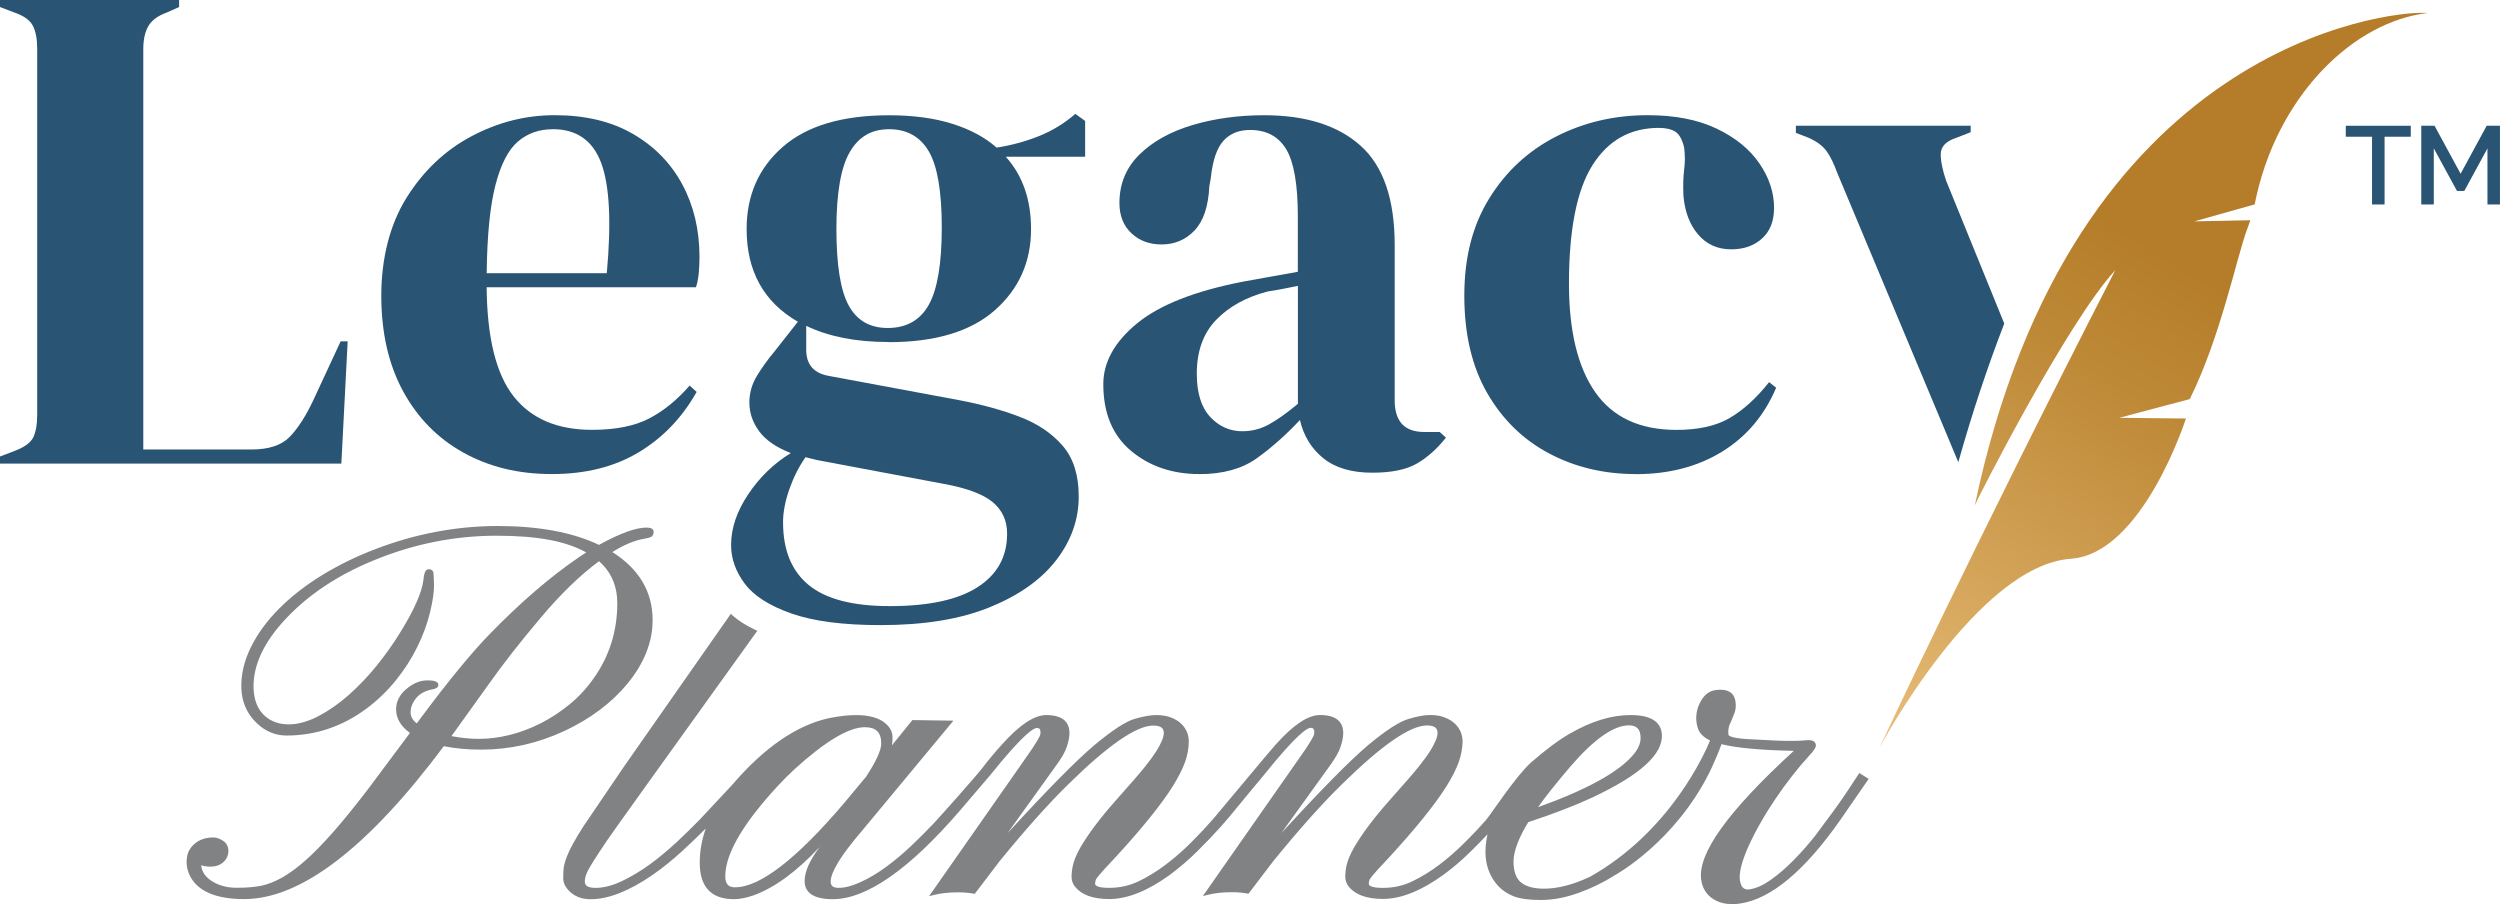 <svg xmlns="http://www.w3.org/2000/svg" xmlns:xlink="http://www.w3.org/1999/xlink" id="Layer_2" viewBox="0 0 635.93 230.06"><defs><style>      .cls-1 {        fill: url(#linear-gradient);      }      .cls-2 {        fill: #295474;      }      .cls-3 {        fill: #818284;      }    </style><linearGradient id="linear-gradient" x1="585.33" y1="15.21" x2="473.44" y2="198.77" gradientUnits="userSpaceOnUse"><stop offset=".28" stop-color="#b57d29"></stop><stop offset=".44" stop-color="#be8937"></stop><stop offset=".76" stop-color="#d7a85e"></stop><stop offset=".97" stop-color="#ebc17d"></stop></linearGradient></defs><g id="Layer_1-2" data-name="Layer_1"><path class="cls-2" d="M484.15,187.95h.01s-.01.01-.01.01h0Z"></path><path class="cls-2" d="M0,117.91v-1.79l3.75-1.43c2.5-.95,4.08-2.11,4.73-3.48.65-1.37.98-3.24.98-5.63V12.33c0-2.38-.36-4.29-1.07-5.72-.71-1.43-2.26-2.56-4.64-3.39L0,1.79V0h45.56v1.79l-3.22,1.43c-2.26.83-3.81,1.99-4.64,3.48-.84,1.49-1.25,3.42-1.25,5.81v101.83h27.51c4.4,0,7.65-1.07,9.73-3.21,2.08-2.15,4.08-5.24,5.99-9.29l6.97-15.01h1.79l-1.61,31.09H0Z"></path><path class="cls-2" d="M141.13,29.3c7.74,0,14.35,1.58,19.83,4.74,5.48,3.16,9.67,7.44,12.59,12.86,2.92,5.42,4.38,11.59,4.38,18.49,0,1.31-.06,2.65-.18,4.02-.12,1.37-.36,2.59-.72,3.66h-53.24c.11,12.86,2.41,22.12,6.88,27.78,4.47,5.66,11.11,8.49,19.92,8.49,5.95,0,10.78-.95,14.47-2.86,3.69-1.9,7.14-4.7,10.36-8.4l1.79,1.61c-3.69,6.55-8.6,11.67-14.74,15.36-6.14,3.69-13.49,5.54-22.07,5.54s-15.96-1.82-22.51-5.45c-6.55-3.63-11.67-8.84-15.36-15.63-3.69-6.79-5.54-14.89-5.54-24.3s2.15-18.07,6.43-24.92c4.29-6.85,9.79-12.06,16.52-15.63,6.73-3.57,13.78-5.36,21.17-5.36ZM140.59,32.87c-3.45,0-6.4,1.05-8.84,3.13-2.44,2.08-4.35,5.78-5.72,11.07-1.37,5.3-2.12,12.78-2.23,22.42h30.55c1.19-12.98.71-22.33-1.43-28.05-2.15-5.72-6.25-8.58-12.33-8.58Z"></path><path class="cls-2" d="M225.98,87c-8.22,0-15.18-1.37-20.9-4.11v6.08c0,3.69,1.85,5.89,5.54,6.61l33.58,6.25c5.6,1.07,10.66,2.47,15.19,4.2,4.53,1.73,8.16,4.17,10.9,7.33,2.74,3.16,4.11,7.47,4.11,12.95,0,5.83-1.91,11.22-5.72,16.17-3.81,4.94-9.44,8.94-16.88,11.97-7.44,3.04-16.7,4.56-27.78,4.56-9.53,0-17.09-.98-22.69-2.95-5.6-1.96-9.56-4.49-11.88-7.59-2.32-3.09-3.48-6.37-3.48-9.82,0-4.29,1.46-8.6,4.38-12.95,2.91-4.35,6.52-7.83,10.81-10.45-3.69-1.43-6.37-3.27-8.04-5.54-1.67-2.26-2.5-4.7-2.5-7.33,0-2.38.63-4.61,1.88-6.7,1.25-2.08,2.77-4.2,4.56-6.34l5.9-7.5c-8.69-5-13.04-12.86-13.04-23.58,0-8.57,3.06-15.54,9.2-20.9,6.13-5.36,15.16-8.04,27.07-8.04,6.08,0,11.4.72,15.99,2.15,4.58,1.43,8.36,3.46,11.34,6.08,3.81-.6,7.41-1.58,10.81-2.95,3.4-1.37,6.46-3.24,9.2-5.63l2.5,1.79v9.11h-20.19c4.29,4.77,6.43,10.9,6.43,18.4,0,8.34-3.07,15.22-9.2,20.64-6.14,5.42-15.16,8.13-27.07,8.13ZM199.19,132.91c0,7.03,2.17,12.33,6.52,15.9,4.35,3.58,11.23,5.37,20.64,5.37,9.88,0,17.33-1.61,22.33-4.83,5-3.21,7.5-7.74,7.5-13.58,0-3.34-1.22-6.01-3.66-8.04-2.44-2.03-6.58-3.57-12.42-4.64l-32.34-6.08c-.95-.24-1.91-.47-2.86-.71-1.67,2.38-3.04,5.09-4.11,8.13-1.07,3.04-1.61,5.87-1.61,8.49ZM225.81,83.43c4.76,0,8.25-1.97,10.45-5.9,2.2-3.93,3.3-10.48,3.3-19.65s-1.1-15.63-3.3-19.38c-2.21-3.75-5.57-5.63-10.1-5.63s-7.74,1.94-10,5.81c-2.26,3.87-3.4,10.39-3.4,19.56s1.04,15.66,3.13,19.47c2.08,3.81,5.39,5.72,9.91,5.72Z"></path><path class="cls-2" d="M305.13,120.59c-6.91,0-12.72-1.97-17.42-5.9-4.71-3.93-7.06-9.59-7.06-16.97,0-5.59,2.86-10.75,8.57-15.45,5.72-4.7,14.71-8.24,26.98-10.63,1.9-.36,4.05-.74,6.43-1.16,2.38-.42,4.88-.86,7.5-1.34v-14.11c0-8.1-.99-13.78-2.95-17.06-1.97-3.27-5.03-4.91-9.2-4.91-2.86,0-5.12.92-6.79,2.77-1.67,1.85-2.74,5.03-3.21,9.56l-.36,1.96c-.24,5.12-1.49,8.87-3.75,11.26-2.27,2.38-5.06,3.57-8.4,3.57-3.1,0-5.66-.95-7.68-2.86-2.02-1.9-3.04-4.46-3.04-7.68,0-4.88,1.7-8.99,5.09-12.33,3.4-3.33,7.89-5.83,13.49-7.5,5.6-1.66,11.67-2.5,18.22-2.5,10.6,0,18.79,2.59,24.56,7.77,5.78,5.18,8.66,13.61,8.66,25.28v39.48c0,5.36,2.5,8.04,7.5,8.04h3.93l1.61,1.43c-2.26,2.86-4.73,5.06-7.41,6.61-2.68,1.55-6.46,2.32-11.34,2.32-5.24,0-9.38-1.22-12.42-3.66-3.04-2.44-5.03-5.69-5.98-9.74-3.57,3.81-7.24,7.06-10.99,9.74-3.75,2.68-8.61,4.02-14.56,4.02ZM316.03,109.69c2.38,0,4.61-.56,6.7-1.7,2.08-1.13,4.56-2.89,7.42-5.27v-30.01c-1.19.24-2.38.48-3.57.72-1.19.24-2.56.48-4.11.71-5.48,1.43-9.86,3.84-13.13,7.24-3.27,3.4-4.91,7.95-4.91,13.67,0,4.89,1.13,8.55,3.4,10.99,2.26,2.44,5,3.66,8.22,3.66Z"></path><path class="cls-2" d="M416.07,120.59c-8.1,0-15.45-1.76-22.06-5.27-6.61-3.51-11.85-8.63-15.72-15.36-3.87-6.73-5.81-14.98-5.81-24.75s2.11-17.89,6.34-24.74c4.23-6.85,9.88-12.09,16.97-15.72,7.09-3.63,14.86-5.45,23.32-5.45,6.91,0,12.74,1.13,17.51,3.4,4.76,2.26,8.4,5.21,10.9,8.84,2.5,3.63,3.75,7.41,3.75,11.34,0,3.34-1.01,5.93-3.04,7.77-2.03,1.85-4.65,2.77-7.86,2.77-3.46,0-6.25-1.25-8.4-3.75-2.14-2.5-3.39-5.77-3.75-9.82-.12-2.62-.06-4.85.18-6.7.24-1.84.24-3.72,0-5.62-.48-2.02-1.22-3.37-2.23-4.02-1.02-.65-2.41-.98-4.2-.98-7.27,0-12.89,3.16-16.88,9.47-3.99,6.31-5.99,16.38-5.99,30.19,0,12.03,2.24,21.23,6.7,27.6,4.46,6.37,11.34,9.56,20.63,9.56,5.6,0,10.12-1.01,13.58-3.04,3.45-2.02,6.79-5.06,10-9.11l1.79,1.43c-2.98,7.03-7.56,12.45-13.76,16.26-6.19,3.81-13.52,5.72-21.97,5.72Z"></path><path class="cls-1" d="M617.39,3.32c-9.21,1.13-18.46,6.13-26.17,14.04-5.78,5.93-10.7,13.48-14.12,22.25-1.36,3.52-2.42,7.04-3.18,10.52-.15.62-.28,1.26-.4,1.87l-4.9,1.37-10.43,2.94,9.44-.19,4.8-.1s-.04.1-.1.28c-.02.05-.04.1-.05.15-.14.4-.39,1.06-.71,1.97-.03.06-.05.14-.08.21-2.63,7.24-6.74,27.37-14.48,42.89l-17.94,4.76,16.97.18s-11,34.39-29.23,35.67c-23.73,1.66-48.27,47.02-49.01,48.7,0-.04,23.91-51.32,60.26-122.09-12.27,13.23-35.59,59.16-35.72,59.8C527.04,10.79,607.95,2.92,616.54,3.27c.05,0,.11,0,.15,0,.18,0,.32,0,.44.02.17,0,.25.02.25.02Z"></path><path class="cls-2" d="M509.83,82.3c-4.13,10.67-8.07,22.4-11.69,35.27l-3.1-7.42-27.69-66.17c-.82-2.26-1.71-4.1-2.68-5.48-.96-1.34-2.48-2.51-4.65-3.47l-3.2-1.23v-1.81h44.47v1.63l-3.59,1.41c-2.6.82-3.95,2.18-4.03,4.03-.03,1.85.43,4.13,1.36,6.88l11.92,29.28,2.88,7.09Z"></path><path class="cls-3" d="M155.75,140.44c2.86-1.8,5.51-2.92,7.85-3.35,1.59-.26,2-.48,2.22-.65.22-.2.48-.57.44-1.23-.04-.67-.65-1.01-1.81-1.01-2.74,0-6.69,1.44-12.09,4.4-6.68-3.19-15.33-4.8-25.76-4.8s-21,1.98-31.16,5.9c-4.81,1.83-9.35,4.05-13.52,6.61-4.18,2.56-7.85,5.42-10.9,8.48-3.07,3.07-5.49,6.38-7.2,9.84-1.72,3.48-2.54,6.99-2.43,10.44.12,3.5,1.42,6.47,3.87,8.83,2.21,2.13,4.78,3.2,7.62,3.2,7.37,0,14.2-2.3,20.31-6.83,2.78-2.07,5.29-4.47,7.47-7.17,2.17-2.69,4.01-5.52,5.45-8.46,1.46-2.93,2.56-5.92,3.28-8.87.72-3.01,1.05-5.3,1.01-7.01-.04-1.68-.1-2.66-.14-3.03-.08-.59-.53-.94-1.21-.94-.97,0-1.21,1.39-1.34,2.71-.38,3.2-2.4,7.76-6,13.53-1.68,2.74-3.65,5.51-5.86,8.26-2.22,2.74-4.62,5.26-7.11,7.47s-5.11,4.03-7.8,5.44c-5.25,2.73-10.21,2.75-13.41.05-1.92-1.62-2.93-4.05-3.03-7.22-.16-5.75,2.59-11.68,8.21-17.64,5.75-6.15,13.29-11.15,22.43-14.88,10.03-4.14,20.51-6.24,31.14-6.24s17.77,1.43,22.84,4.25l-2.06,1.36c-7.24,4.96-14.75,11.45-22.35,19.26-4.7,4.8-10.78,12.2-18.05,22l-.64.87c-1.06-.82-1.57-1.74-1.57-2.83,0-1.25.48-2.47,1.44-3.64.95-1.16,2.44-1.92,4.43-2.26.3-.08,1.19-.3,1.19-1.04,0-1.17-2.02-1.17-2.88-1.17-1.69,0-3.41.68-5.08,2.04-1.85,1.47-2.79,3.27-2.79,5.33,0,2.3,1.19,4.32,3.52,6l-10.82,14.5c-3.22,4.2-6.16,7.82-8.74,10.75-2.58,2.92-4.93,5.33-7.03,7.18-2.07,1.84-4.05,3.28-5.85,4.31-1.8,1.02-3.56,1.72-5.22,2.09-1.69.37-3.84.55-6.39.55s-4.66-.6-6.46-1.77c-1.59-1.06-2.45-2.36-2.59-3.97.68.25,1.49.37,2.37.37,1.31,0,2.4-.38,3.24-1.13.86-.76,1.31-1.72,1.31-2.85s-.48-2.06-1.4-2.63c-.86-.55-1.68-.82-2.44-.82-1.76,0-3.26.46-4.44,1.36-.68.49-1.24,1.13-1.68,1.89-.44.79-.67,1.81-.67,3.03s.29,2.39.86,3.53c2,3.9,6.64,5.87,13.79,5.87,14.42,0,31.5-13.08,50.77-38.89,2.92.59,6.11.87,9.53.87,7.2,0,14.3-1.58,21.09-4.72,6.62-3.08,12.04-7.14,16.12-12.08,4.23-5.18,6.38-10.6,6.38-16.12,0-7.25-3.46-13.08-10.28-17.35ZM121.94,187.95c-2.24,0-4.62-.23-7.1-.7l9.49-13.23c3.49-4.95,7.92-10.62,13.18-16.85,5.11-6.07,10.11-10.92,14.86-14.41,3.08,2.7,4.65,6.3,4.65,10.69,0,7.02-1.99,13.4-5.92,18.97-1.79,2.58-3.88,4.85-6.24,6.77-2.36,1.92-4.85,3.56-7.4,4.84-2.56,1.28-5.19,2.28-7.84,2.93-2.63.65-5.22.98-7.67.98Z"></path><path class="cls-3" d="M380.85,205.21v.05l.04-.1-.04.04Z"></path><path class="cls-3" d="M472.92,196.69l-2.52,3.84c-1.05,1.61-2.33,3.46-3.82,5.52l-4.88,6.58c-1.8,2.26-3.68,4.39-5.6,6.32-1.88,1.91-3.82,3.56-5.74,4.91-1.84,1.31-3.61,2.1-5.29,2.36-.97.14-2.13.01-2.48-2.26-.29-1.94.48-4.91,2.25-8.85.82-1.8,1.83-3.78,3.03-5.87,1.12-1.98,2.4-4.02,3.79-6.08,1.32-1.98,2.75-3.94,4.24-5.83,1.43-1.83,2.79-3.45,4.06-4.82,1.73-1.84,2.02-2.56,1.94-3.04-.08-.65-.6-1.39-2.55-1.16-1.77.18-4.27.2-7.4.08-1.43-.05-3.88-.18-7.36-.38-4.73-.27-4.91-1.05-4.91-1.06-.18-1.19.04-2.32.65-3.41l.89-2.22c.31-.85.4-1.83.23-2.93-.23-1.61-1.34-3.41-5.18-2.83-1.68.25-3.01,1.4-3.97,3.45-.44.91-.71,1.92-.8,3-.11,1.09.05,2.24.46,3.42.41,1.17,1.4,2.13,3.03,2.93-1.28,3.15-10.1,23.18-30.58,34.69-1.17.53-2.17.95-3.13,1.31-3.05,1.12-5.93,1.69-8.56,1.69s-4.5-.53-5.81-1.58c-1.27-1.02-1.91-2.82-1.91-5.34s1.25-5.92,3.75-10c6.53-2.15,12.04-4.28,16.36-6.3,12.2-5.75,17.96-11.01,17.62-16.06-.23-3.23-2.9-4.88-7.91-4.88s-10.05,1.59-15.54,4.74c-2.81,1.62-6.11,4.08-9.81,7.31-3.72,3.26-10.32,13.29-11.31,14.45-1.66,1.91-3.53,3.9-5.56,5.9-2.03,2.06-4.21,3.95-6.47,5.67-2.24,1.69-4.55,3.11-6.91,4.24-2.32,1.12-4.76,1.65-7.46,1.65-2.28,0-3.58-.37-3.58-1.01,0-.22.05-.57.18-1.04.04-.12.44-.94,4.5-5.17,7.07-7.66,12.16-13.94,15.12-18.69,1.43-2.3,2.47-4.36,3.08-6.09.61-1.73.94-3.46.98-5.14.01-1.77-.61-3.28-1.85-4.54-.7-.68-1.54-1.21-2.62-1.64-1.05-.44-2.33-.65-3.79-.65s-3.31.34-5.53,1.01c-2.3.67-5.64,2.83-10.24,6.65-4.47,3.76-11.9,11.29-22.07,22.37l12.62-17.53c1.24-1.76,2.02-3.16,2.39-4.28.98-2.77.98-4.88,0-6.27-.91-1.29-2.64-1.95-5.15-1.95-3.08,0-6.75,2.44-11.24,7.44-1.74,1.91-14.39,17.19-16.01,19.05-1.64,1.88-3.5,3.86-5.55,5.92-2.03,2.03-4.21,3.94-6.49,5.66-2.25,1.7-4.58,3.13-6.91,4.24-2.3,1.1-4.8,1.65-7.46,1.65-2.28,0-3.58-.37-3.58-1.02,0-.15.03-.45.18-1.04.07-.2.64-1.12,4.48-5.15,7.06-7.63,12.16-13.92,15.14-18.69,1.43-2.33,2.47-4.38,3.08-6.09.61-1.73.94-3.46.95-5.14.03-1.76-.6-3.28-1.84-4.54-.68-.67-1.55-1.21-2.62-1.64-1.05-.42-2.33-.64-3.79-.64s-3.3.33-5.55.98c-2.29.68-5.63,2.86-10.22,6.68-4.44,3.72-11.87,11.24-22.08,22.38l12.62-17.57c1.23-1.72,2.03-3.15,2.4-4.25.98-2.78.98-4.89,0-6.28-.91-1.28-2.64-1.94-5.14-1.94-3.08,0-6.76,2.43-11.26,7.43-1.79,1.96-3.5,4.03-5.12,6.15-1.5,1.95-10.55,12.13-12.31,14-1.76,1.85-3.68,3.78-5.72,5.71-2.03,1.94-4.16,3.71-6.31,5.29-2.14,1.58-4.32,2.89-6.49,3.88-2.11.99-4.01,1.49-5.62,1.49-1.79,0-2.03-.82-2.03-1.62,0-2.4,2.66-6.71,7.89-12.81l23.33-28.1-10.44-.15-5.21,6.43c.11-.65.16-1.34.16-2,0-1.68-.89-3.08-2.66-4.21-.79-.48-1.73-.85-2.77-1.09-2.09-.52-5.64-.63-10.6.35-8.25,1.76-16.56,7.44-24.68,16.91-.23.26-8.26,8.85-8.26,8.85-1.73,1.77-3.69,3.71-6.02,5.89-2.43,2.21-4.67,4.08-6.87,5.67-2.36,1.7-4.76,3.12-7.14,4.24-2.33,1.09-4.55,1.65-6.61,1.65-2.67,0-2.67-1.21-2.67-1.68,0-.71.23-1.54.72-2.59.35-.68.89-1.59,1.61-2.73.63-1.01,1.61-2.52,3.31-5.04,1.13-1.69,13.87-19.46,37.88-52.86l.37-.5-.56-.26c-2.29-1.06-4.24-2.29-5.77-3.67l-.42-.38-27.27,38.99-10.24,15.09c-1.13,1.77-2,3.23-2.67,4.46-.64,1.17-1.17,2.28-1.55,3.26-.35.9-.6,1.73-.75,2.56-.11.76-.15,1.73-.15,2.9,0,1.31.67,2.55,2,3.68,1.34,1.1,2.96,1.65,4.97,1.65,4.54,0,9.85-2.09,15.81-6.22,2.49-1.73,4.91-3.67,7.37-5.92,2.1-1.92,4.16-3.9,6.12-5.86-1.02,2.86-1.54,5.78-1.54,8.75,0,6.13,2.93,9.24,8.71,9.24,1.39,0,3.04-.31,4.91-.95,5.34-1.91,11-6.04,16.89-12.33-2.58,3.46-3.83,6.28-3.83,8.65,0,3.08,2.43,4.63,7.18,4.63,8.52,0,19.35-7.52,32.19-22.38l7.82-9.15c8.4-10.45,11.04-12.02,11.87-12.02.33,0,.56.08.7.23.22.25.29.72.2,1.4-.04.3-.53,1.58-4.38,6.96l-23.93,34.2,1.32-.33c1.73-.44,3.78-.65,6.08-.65,1.43,0,2.75.11,3.91.33l.31.05,6.38-8.37c6.6-8.1,12.5-14.69,17.57-19.64,9.99-9.81,17.21-14.79,21.45-14.79,2.39,0,2.69,1.01,2.69,1.89,0,1.05-.64,2.62-1.92,4.66-.7,1.1-1.65,2.41-2.83,3.88-1.2,1.51-3.73,4.44-7.55,8.72-3.84,4.32-6.87,8.34-8.97,11.95-.97,1.76-1.55,3.16-1.81,4.31-.26,1.12-.38,2.14-.38,3.01,0,.97.29,1.81.85,2.52,1.65,2.11,4.58,3.19,8.74,3.19,4.62,0,9.84-2.09,15.51-6.23,2.4-1.79,4.73-3.78,6.88-5.92,2.17-2.14,4.12-4.18,5.83-6.09,1.7-1.91,3.16-3.63,4.32-5.1,1.01-1.28,6.8-8.21,6.8-8.21,8.38-10.44,11.04-12.01,11.87-12.01.33,0,.56.08.7.23.22.25.29.72.2,1.39-.05.38-.68,1.8-4.39,6.98l-23.92,34.21,1.32-.34c1.74-.44,3.73-.65,6.08-.65,1.43,0,2.75.11,3.91.33l.31.05,6.38-8.38c6.76-8.29,12.51-14.71,17.57-19.63,9.98-9.81,17.2-14.79,21.45-14.79,2.41,0,2.69,1.08,2.69,1.89,0,1.06-.64,2.63-1.92,4.66-.65,1.04-1.58,2.3-2.83,3.88-1.16,1.46-3.56,4.23-7.55,8.72-3.84,4.31-6.86,8.33-8.97,11.95-.95,1.72-1.57,3.16-1.83,4.32-.25,1.12-.38,2.13-.38,3.01,0,.94.29,1.79.85,2.51,1.65,2.11,4.59,3.19,8.75,3.19,4.62,0,9.83-2.1,15.5-6.23,2.43-1.79,4.74-3.78,6.9-5.93,1.42-1.38,2.82-2.82,4.2-4.29-1.23,5.44-.31,9.85,2.7,13.15,1.05,1.13,2.39,2.02,3.97,2.64,1.58.61,3.9.93,6.9.93s6.15-.59,9.46-1.76c3.27-1.16,6.38-2.66,9.28-4.5.61-.34,15.27-8.52,24.11-26.14h0c.49-.9,2.62-5.75,3.09-7.24,3.72.95,9.9,1.53,18.39,1.7-16.83,15.43-24.53,26.18-23.55,32.85.34,2.22,1.43,3.9,3.26,4.97,1.32.78,2.88,1.17,4.65,1.17.64,0,1.31-.05,1.99-.15,7.86-1.16,16.45-8.34,25.54-21.34l7.16-10.37-2.4-1.5ZM399.39,195.07c6.02-7.01,11.05-10.56,14.97-10.56,2.02,0,2.96,1.02,2.96,3.23,0,1.35-.61,2.77-1.83,4.21-3.64,4.39-11.79,8.9-24.26,13.38,1.83-2.6,4.57-6.05,8.16-10.26ZM186.98,225.71c-1.72,0-2.49-.87-2.49-2.82,0-4.7,3.12-10.88,9.3-18.36,2.86-3.43,5.67-6.42,8.34-8.89,7.78-7.07,13.79-10.66,17.87-10.66,2.83,0,4.16,1.31,4.16,4.16,0,1.7-1.32,4.58-3.88,8.46l-5.6,6.73c-12.06,14.17-21.38,21.37-27.68,21.37Z"></path><path class="cls-3" d="M380.85,205.21v.05l.04-.1-.04.04Z"></path><g><path class="cls-2" d="M613.23,34.78h-6.66v17.23h-3.19v-17.23h-6.68v-2.79h16.53v2.79Z"></path><path class="cls-2" d="M632.74,52.01v-14.27l-5.89,10.83h-1.86l-5.9-10.83v14.27h-3.19v-20.02h3.38l6.63,12.21,6.63-12.21h3.38v20.02h-3.19Z"></path></g></g></svg>